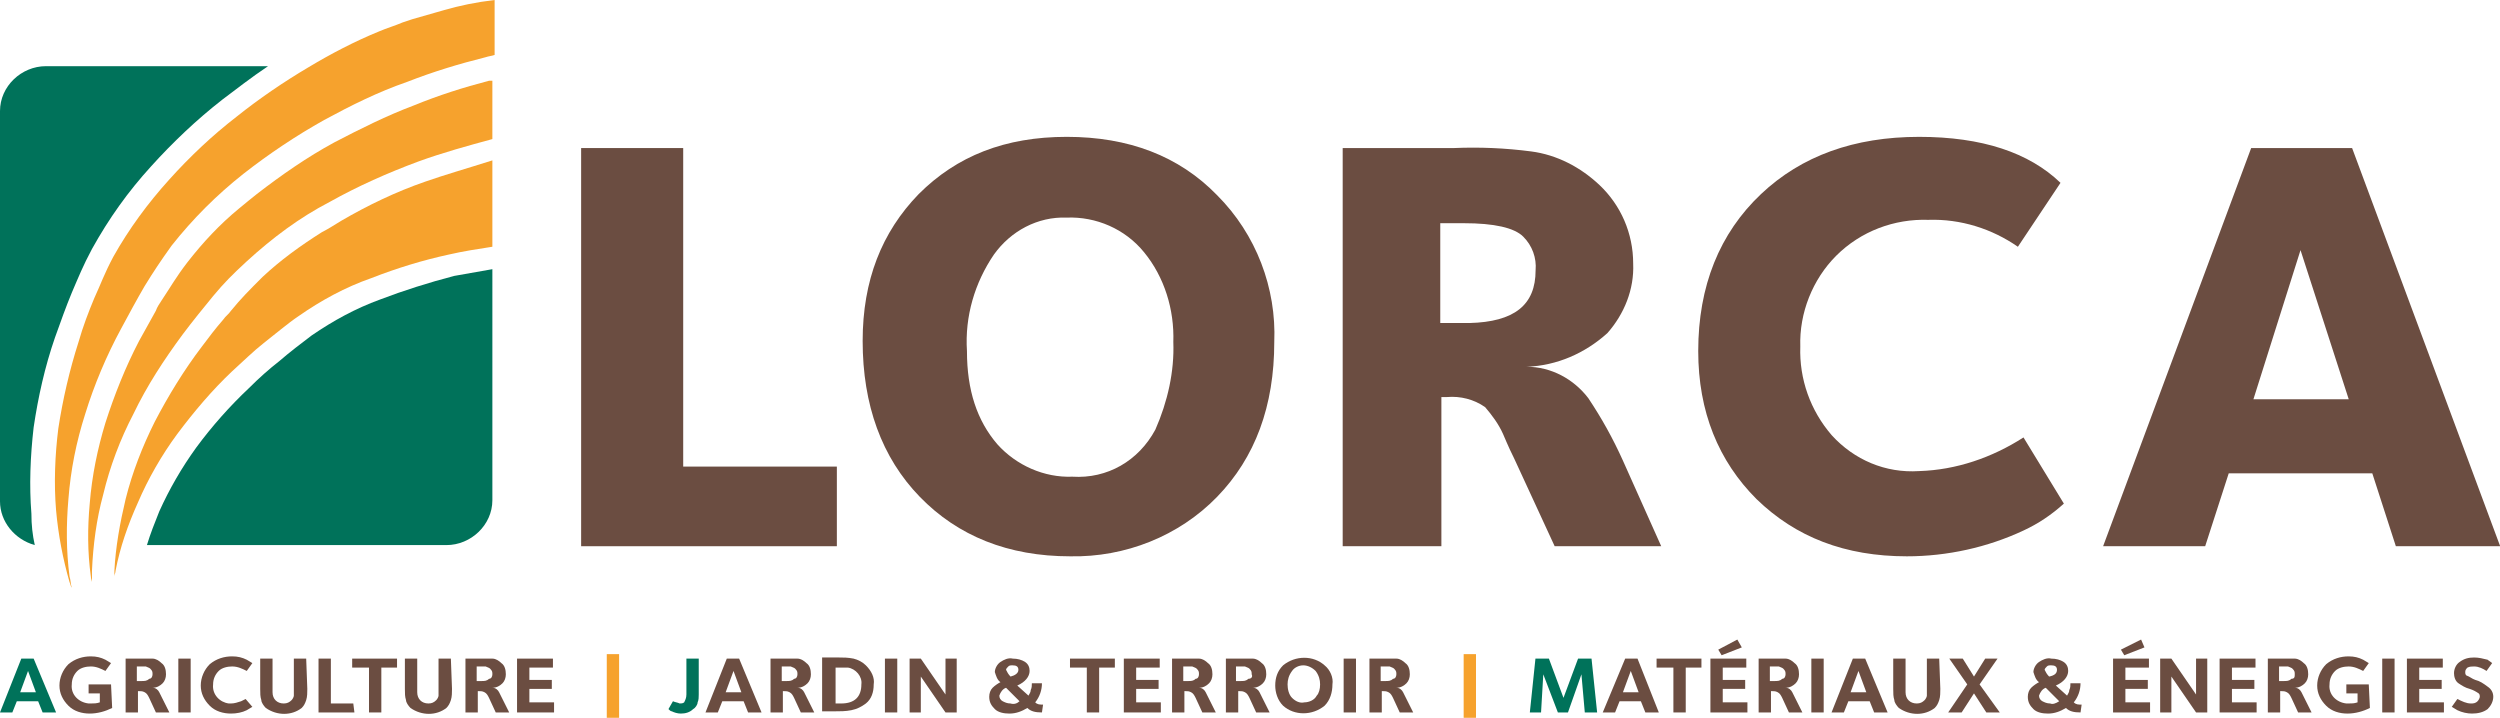 <?xml version="1.0" encoding="utf-8"?>
<!-- Generator: Adobe Illustrator 27.0.0, SVG Export Plug-In . SVG Version: 6.00 Build 0)  -->
<svg version="1.1" id="Calque_1" xmlns="http://www.w3.org/2000/svg" xmlns:xlink="http://www.w3.org/1999/xlink" x="0px" y="0px"
	 viewBox="0 0 222.9 64" style="enable-background:new 0 0 222.9 64;" xml:space="preserve">
<style type="text/css">
	.st0{fill:#00725A;}
	.st1{fill:#6B4D41;}
	.st2{fill:#F6A22D;}
</style>
<g id="Groupe_166" transform="translate(-939.357 -173.444)">
	<g id="Groupe_166-2" transform="translate(939.357 230.366)">
		<path id="Tracé_97" class="st0" d="M3.2,4.8L2.5,2.9L1.8,4.8H3.2z M5,6.6H3.8l-0.4-1H1.5l-0.4,1H0l1.9-4.8H3L5,6.6z"/>
		<path id="Tracé_98" class="st1" d="M10,6.2C9.4,6.5,8.7,6.7,8,6.7S6.6,6.5,6.1,6S5.3,4.9,5.3,4.2s0.3-1.4,0.8-1.9
			c0.6-0.5,1.3-0.7,2-0.7c0.5,0,0.9,0.1,1.3,0.3C9.6,2,9.7,2.1,9.9,2.2L9.4,2.9C9,2.7,8.6,2.5,8.1,2.5c-0.4,0-0.9,0.1-1.2,0.4
			C6.6,3.2,6.4,3.6,6.4,4.1C6.3,5,7,5.7,7.9,5.8c0.1,0,0.1,0,0.2,0c0.3,0,0.5,0,0.8-0.1V4.9h-1V4.1h2L10,6.2z"/>
		<path id="Tracé_99" class="st1" d="M13.6,3.2c0-0.2,0-0.3-0.2-0.5c-0.1-0.1-0.2-0.1-0.4-0.2c-0.2,0-0.3,0-0.5,0h-0.3v1.3h0.4
			c0.3,0,0.5,0,0.7-0.2C13.5,3.6,13.6,3.4,13.6,3.2 M15.1,6.6h-1.2l-0.6-1.3c-0.1-0.2-0.2-0.4-0.4-0.5s-0.3-0.1-0.5-0.1h-0.1v1.9
			h-1.1V1.8h1.4c0.3,0,0.7,0,1,0s0.6,0.2,0.8,0.4c0.3,0.2,0.4,0.6,0.4,1c0,0.3-0.1,0.6-0.3,0.8S14,4.4,13.6,4.4
			c0.3,0,0.5,0.2,0.6,0.4s0.2,0.4,0.3,0.6L15.1,6.6z"/>
		<rect id="Rectangle_60" x="15.9" y="1.8" class="st1" width="1.1" height="4.8"/>
		<path id="Tracé_100" class="st1" d="M22.5,6.1c-0.2,0.1-0.3,0.2-0.5,0.3c-0.4,0.2-0.9,0.3-1.4,0.3c-0.7,0-1.4-0.2-1.9-0.7
			s-0.8-1.1-0.8-1.8s0.3-1.4,0.8-1.9c0.6-0.5,1.3-0.7,2-0.7c0.5,0,0.9,0.1,1.3,0.3c0.2,0.1,0.3,0.2,0.5,0.3L22,2.9
			c-0.4-0.2-0.8-0.4-1.3-0.4c-0.4,0-0.9,0.1-1.2,0.4C19.2,3.2,19,3.6,19,4.1c-0.1,0.9,0.6,1.6,1.4,1.7c0.1,0,0.1,0,0.2,0
			c0.3,0,0.6-0.1,0.9-0.2l0.4-0.2L22.5,6.1z"/>
		<path id="Tracé_101" class="st1" d="M27.4,4.5c0,0.3,0,0.7-0.1,1S27.1,6,26.9,6.2c-0.9,0.7-2.2,0.7-3.2,0
			c-0.2-0.2-0.4-0.5-0.4-0.7c-0.1-0.3-0.1-0.6-0.1-1V1.8h1.1v3c0,0.6,0.4,1,1,1c0.3,0,0.5-0.1,0.7-0.3c0.1-0.1,0.2-0.3,0.2-0.4
			c0-0.3,0-0.5,0-0.8V1.8h1.1L27.4,4.5L27.4,4.5z"/>
		<path id="Tracé_102" class="st1" d="M31.6,6.6h-3.2V1.8h1.1v4h2L31.6,6.6L31.6,6.6z"/>
		<path id="Tracé_103" class="st1" d="M35.4,2.6H34v4h-1.1v-4h-1.5V1.8h4V2.6z"/>
		<path id="Tracé_104" class="st1" d="M40.3,4.5c0,0.3,0,0.7-0.1,1S40,6,39.8,6.2c-0.9,0.7-2.2,0.7-3.2,0c-0.2-0.2-0.4-0.5-0.4-0.7
			c-0.1-0.3-0.1-0.6-0.1-1V1.8h1.1v3c0,0.6,0.4,1,1,1c0.3,0,0.5-0.1,0.7-0.3c0.1-0.1,0.2-0.3,0.2-0.4c0-0.3,0-0.5,0-0.8V1.8h1.1
			L40.3,4.5z"/>
		<path id="Tracé_105" class="st1" d="M43.9,3.2c0-0.2,0-0.3-0.2-0.5c-0.1-0.1-0.2-0.1-0.4-0.2c-0.2,0-0.3,0-0.5,0h-0.3v1.3h0.4
			c0.3,0,0.5,0,0.7-0.2C43.8,3.6,43.9,3.4,43.9,3.2 M45.4,6.6h-1.2l-0.6-1.3c-0.1-0.2-0.2-0.4-0.4-0.5s-0.3-0.1-0.5-0.1h-0.1v1.9
			h-1.1V1.8h1.4c0.3,0,0.7,0,1,0s0.6,0.2,0.8,0.4c0.3,0.2,0.4,0.6,0.4,1c0,0.3-0.1,0.6-0.3,0.8s-0.5,0.4-0.9,0.4
			c0.3,0,0.5,0.2,0.6,0.4s0.2,0.4,0.3,0.6L45.4,6.6z"/>
		<path id="Tracé_106" class="st1" d="M49.4,6.6h-3.3V1.8h3.2v0.8h-2.1v1.1h2v0.8h-2v1.2h2.2L49.4,6.6z"/>
		<rect id="Rectangle_61" x="54.1" y="1.4" class="st2" width="1.1" height="5.7"/>
		<path id="Tracé_107" class="st0" d="M62.3,5c0,0.2,0,0.5-0.1,0.7c0,0.2-0.2,0.5-0.4,0.6c-0.3,0.3-0.7,0.4-1.1,0.4
			c-0.3,0-0.6-0.1-0.8-0.2c-0.1,0-0.2-0.1-0.3-0.2L60,5.6c0.2,0.1,0.4,0.1,0.6,0.2c0.1,0,0.3,0,0.4-0.1c0.1-0.2,0.2-0.4,0.2-0.7V1.8
			h1.1L62.3,5z"/>
		<path id="Tracé_108" class="st1" d="M66.1,4.8l-0.7-1.9l-0.7,1.9H66.1z M67.9,6.6h-1.2l-0.4-1h-1.9l-0.4,1h-1.1l1.9-4.8h1.1
			L67.9,6.6z"/>
		<path id="Tracé_109" class="st1" d="M71.1,3.2c0-0.2,0-0.3-0.2-0.5c-0.1-0.1-0.2-0.1-0.4-0.2c-0.2,0-0.3,0-0.5,0h-0.3v1.3h0.4
			c0.3,0,0.5,0,0.7-0.2C71,3.6,71.1,3.4,71.1,3.2 M72.6,6.6h-1.2l-0.6-1.3c-0.1-0.2-0.2-0.4-0.4-0.5s-0.3-0.1-0.5-0.1h-0.1v1.9h-1.1
			V1.8h1.4c0.3,0,0.7,0,1,0s0.6,0.2,0.8,0.4c0.3,0.2,0.4,0.6,0.4,1c0,0.3-0.1,0.6-0.3,0.8s-0.5,0.4-0.9,0.4c0.3,0,0.5,0.2,0.6,0.4
			s0.2,0.4,0.3,0.6L72.6,6.6z"/>
		<path id="Tracé_110" class="st1" d="M76.8,4.1c0.1-0.7-0.5-1.4-1.2-1.5c-0.3,0-0.6,0-0.8,0h-0.3v3.2H75
			C76.2,5.8,76.8,5.2,76.8,4.1 M77.9,4.1c0,0.7-0.2,1.3-0.7,1.7c-0.4,0.3-0.8,0.5-1.3,0.6s-1,0.1-1.5,0.1h-1.1V1.7h1.5
			c0.4,0,0.8,0,1.3,0.1c0.4,0.1,0.8,0.3,1.1,0.6C77.7,2.9,78,3.5,77.9,4.1"/>
		<rect id="Rectangle_62" x="78.9" y="1.8" class="st1" width="1.1" height="4.8"/>
		<path id="Tracé_111" class="st1" d="M85.3,6.6h-1l-2.2-3.2v3.2h-1V1.8h1L84.3,5V1.8h1V6.6z"/>
		<path id="Tracé_112" class="st1" d="M90.8,2.8c0-0.3-0.2-0.4-0.5-0.4c-0.2,0-0.3,0-0.4,0.1c-0.1,0.1-0.2,0.2-0.2,0.3
			c0.1,0.2,0.2,0.4,0.4,0.6C90.5,3.3,90.8,3.1,90.8,2.8 M90.9,5.6l-1.2-1.2c-0.3,0.1-0.5,0.4-0.6,0.7c0,0.2,0.1,0.4,0.3,0.5
			s0.4,0.2,0.7,0.2C90.4,5.9,90.7,5.8,90.9,5.6 M92.9,6.6L92.9,6.6c-0.6,0-1-0.1-1.3-0.4c-0.5,0.3-1,0.5-1.6,0.5
			c-0.5,0-1-0.1-1.3-0.4c-0.3-0.3-0.5-0.6-0.5-1.1c0-0.3,0.1-0.6,0.3-0.8S89,4,89.2,3.9c-0.3-0.2-0.4-0.6-0.5-0.9
			c0-0.3,0.2-0.7,0.5-0.9s0.7-0.4,1.1-0.3c0.4,0,0.8,0.1,1.1,0.3s0.4,0.5,0.4,0.8c0,0.5-0.4,1-1.1,1.3l1,0.9
			c0.1-0.2,0.2-0.3,0.2-0.5C92,4.4,92,4.2,92,4h0.9c0,0.6-0.2,1.2-0.6,1.7c0.2,0.2,0.4,0.2,0.7,0.2L92.9,6.6z"/>
		<path id="Tracé_113" class="st1" d="M99.4,2.6H98v4h-1.1v-4h-1.5V1.8h4V2.6z"/>
		<path id="Tracé_114" class="st1" d="M103.5,6.6h-3.3V1.8h3.2v0.8h-2.1v1.1h2v0.8h-2v1.2h2.2L103.5,6.6z"/>
		<path id="Tracé_115" class="st1" d="M106.9,3.2c0-0.2,0-0.3-0.2-0.5c-0.1-0.1-0.2-0.1-0.4-0.2c-0.2,0-0.3,0-0.5,0h-0.3v1.3h0.4
			c0.3,0,0.5,0,0.7-0.2C106.8,3.6,106.9,3.4,106.9,3.2 M108.4,6.6h-1.2l-0.6-1.3c-0.1-0.2-0.2-0.4-0.4-0.5c-0.2-0.1-0.3-0.1-0.5-0.1
			h-0.1v1.9h-1.1V1.8h1.4c0.3,0,0.7,0,1,0s0.6,0.2,0.8,0.4c0.3,0.2,0.4,0.6,0.4,1c0,0.3-0.1,0.6-0.3,0.8c-0.2,0.2-0.5,0.4-0.9,0.4
			c0.3,0,0.5,0.2,0.6,0.4c0.1,0.2,0.2,0.4,0.3,0.6L108.4,6.6z"/>
		<path id="Tracé_116" class="st1" d="M111.6,3.2c0-0.2,0-0.3-0.2-0.5c-0.1-0.1-0.2-0.1-0.4-0.2c-0.2,0-0.3,0-0.5,0h-0.3v1.3h0.4
			c0.3,0,0.5,0,0.7-0.2C111.6,3.6,111.7,3.4,111.6,3.2 M113.2,6.6H112l-0.6-1.3c-0.1-0.2-0.2-0.4-0.4-0.5c-0.2-0.1-0.3-0.1-0.5-0.1
			h-0.1v1.9h-1.1V1.8h1.4c0.3,0,0.7,0,1,0s0.6,0.2,0.8,0.4c0.3,0.2,0.4,0.6,0.4,1c0,0.3-0.1,0.6-0.3,0.8c-0.2,0.2-0.5,0.4-0.9,0.4
			c0.3,0,0.5,0.2,0.6,0.4c0.1,0.2,0.2,0.4,0.3,0.6L113.2,6.6z"/>
		<path id="Tracé_117" class="st1" d="M117.7,4.1c0-0.4-0.1-0.8-0.4-1.2c-0.3-0.3-0.7-0.5-1.1-0.5c-0.4,0-0.8,0.2-1,0.5
			c-0.3,0.4-0.4,0.8-0.4,1.2s0.1,0.9,0.4,1.2s0.7,0.5,1.1,0.4c0.4,0,0.9-0.2,1.1-0.6C117.6,4.9,117.7,4.5,117.7,4.1 M118.8,4.1
			c0,0.7-0.2,1.4-0.7,1.9c-1.1,0.9-2.7,0.9-3.7,0c-0.5-0.5-0.7-1.2-0.7-1.8c0-0.7,0.2-1.3,0.7-1.8c1.1-0.9,2.7-0.9,3.7,0
			C118.6,2.8,118.9,3.5,118.8,4.1"/>
		<rect id="Rectangle_63" x="119.8" y="1.8" class="st1" width="1.1" height="4.8"/>
		<path id="Tracé_118" class="st1" d="M124.5,3.2c0-0.2,0-0.3-0.2-0.5c-0.1-0.1-0.2-0.1-0.4-0.2c-0.2,0-0.3,0-0.5,0h-0.3v1.3h0.4
			c0.3,0,0.5,0,0.7-0.2C124.4,3.6,124.5,3.4,124.5,3.2 M126,6.6h-1.2l-0.6-1.3c-0.1-0.2-0.2-0.4-0.4-0.5s-0.3-0.1-0.5-0.1h-0.1v1.9
			h-1.1V1.8h1.4c0.3,0,0.7,0,1,0s0.6,0.2,0.8,0.4c0.3,0.2,0.4,0.6,0.4,1c0,0.3-0.1,0.6-0.3,0.8s-0.5,0.4-0.9,0.4
			c0.3,0,0.5,0.2,0.6,0.4c0.1,0.2,0.2,0.4,0.3,0.6L126,6.6z"/>
		<rect id="Rectangle_64" x="130.5" y="1.4" class="st2" width="1.1" height="5.7"/>
		<path id="Tracé_119" class="st0" d="M142.4,6.6h-1.1L141,3.2l-1.2,3.4h-0.9l-1.3-3.4l-0.2,3.4h-1l0.5-4.8h1.2l1.3,3.5l1.3-3.5
			h1.2L142.4,6.6z"/>
		<path id="Tracé_120" class="st1" d="M146.1,4.8l-0.7-1.9l-0.7,1.9H146.1z M147.9,6.6h-1.2l-0.4-1h-1.9l-0.4,1h-1.1l2-4.8h1.1
			L147.9,6.6z"/>
		<path id="Tracé_121" class="st1" d="M151.7,2.6h-1.4v4h-1.1v-4h-1.5V1.8h4V2.6z"/>
		<path id="Tracé_122" class="st1" d="M155.3,0.8l-1.8,0.7L153.2,1l1.7-0.9L155.3,0.8z M155.8,6.6h-3.3V1.8h3.2v0.8h-2.1v1.1h2v0.8
			h-2v1.2h2.2L155.8,6.6z"/>
		<path id="Tracé_123" class="st1" d="M159.2,3.2c0-0.2,0-0.3-0.2-0.5c-0.1-0.1-0.2-0.1-0.4-0.2c-0.2,0-0.3,0-0.5,0h-0.3v1.3h0.4
			c0.3,0,0.5,0,0.7-0.2C159.1,3.6,159.2,3.4,159.2,3.2 M160.7,6.6h-1.2l-0.6-1.3c-0.1-0.2-0.2-0.4-0.4-0.5s-0.3-0.1-0.5-0.1h-0.1
			v1.9h-1.1V1.8h1.4c0.3,0,0.7,0,1,0c0.3,0,0.6,0.2,0.8,0.4c0.3,0.2,0.4,0.6,0.4,1c0,0.3-0.1,0.6-0.3,0.8s-0.5,0.4-0.9,0.4
			c0.3,0,0.5,0.2,0.6,0.4c0.1,0.2,0.2,0.4,0.3,0.6L160.7,6.6z"/>
		<rect id="Rectangle_65" x="161.5" y="1.8" class="st1" width="1.1" height="4.8"/>
		<path id="Tracé_124" class="st1" d="M166.4,4.8l-0.7-1.9L165,4.8H166.4z M168.3,6.6h-1.2l-0.4-1h-1.9l-0.4,1h-1.1l1.9-4.8h1.1
			L168.3,6.6z"/>
		<path id="Tracé_125" class="st1" d="M173,4.5c0,0.3,0,0.7-0.1,1c-0.1,0.3-0.2,0.5-0.4,0.7c-0.9,0.7-2.2,0.7-3.2,0
			c-0.2-0.2-0.4-0.5-0.4-0.7c-0.1-0.3-0.1-0.6-0.1-1V1.8h1.1v3c0,0.6,0.4,1,1,1c0.3,0,0.5-0.1,0.7-0.3c0.1-0.1,0.2-0.3,0.2-0.4
			c0-0.3,0-0.5,0-0.8V1.8h1.1L173,4.5z"/>
		<path id="Tracé_126" class="st1" d="M178.3,6.6h-1.2L176,4.9l-1.1,1.7h-1.2l1.7-2.5l-1.6-2.3h1.2l1,1.6l1-1.6h1.1l-1.6,2.3
			L178.3,6.6z"/>
		<path id="Tracé_127" class="st1" d="M183.4,2.8c0-0.3-0.2-0.4-0.5-0.4c-0.2,0-0.3,0-0.4,0.1c-0.1,0.1-0.2,0.2-0.2,0.3
			c0.1,0.2,0.2,0.4,0.4,0.6C183.2,3.3,183.4,3.1,183.4,2.8 M183.6,5.6l-1.2-1.2c-0.3,0.1-0.5,0.4-0.6,0.7c0,0.2,0.1,0.4,0.3,0.5
			c0.2,0.1,0.4,0.2,0.7,0.2C183,5.9,183.3,5.8,183.6,5.6 M185.5,6.6L185.5,6.6c-0.6,0-1-0.1-1.3-0.4c-0.5,0.3-1,0.5-1.6,0.5
			c-0.5,0-1-0.1-1.3-0.4c-0.3-0.3-0.5-0.6-0.5-1.1c0-0.3,0.1-0.6,0.3-0.8c0.2-0.2,0.5-0.4,0.7-0.5c-0.3-0.2-0.4-0.6-0.5-0.9
			c0-0.3,0.2-0.7,0.5-0.9c0.3-0.2,0.7-0.4,1.1-0.3c0.4,0,0.8,0.1,1.1,0.3s0.4,0.5,0.4,0.8c0,0.5-0.4,1-1.1,1.3l1,0.9
			c0.1-0.2,0.2-0.3,0.2-0.5c0.1-0.2,0.1-0.4,0.1-0.6h0.9c0,0.6-0.2,1.2-0.6,1.7c0.2,0.2,0.4,0.2,0.7,0.2L185.5,6.6z"/>
		<path id="Tracé_128" class="st1" d="M191.2,0.8l-1.8,0.7L189.1,1l1.8-0.9L191.2,0.8z M191.7,6.6h-3.3V1.8h3.2v0.8h-2.1v1.1h2v0.8
			h-2v1.2h2.2V6.6z"/>
		<path id="Tracé_129" class="st1" d="M196.8,6.6h-1l-2.2-3.2v3.2h-1V1.8h1l2.2,3.2V1.8h1V6.6z"/>
		<path id="Tracé_130" class="st1" d="M201.2,6.6h-3.3V1.8h3.2v0.8H199v1.1h2v0.8h-2v1.2h2.2V6.6z"/>
		<path id="Tracé_131" class="st1" d="M204.6,3.2c0-0.2,0-0.3-0.2-0.5c-0.1-0.1-0.2-0.1-0.4-0.2c-0.2,0-0.3,0-0.5,0h-0.3v1.3h0.4
			c0.3,0,0.5,0,0.7-0.2C204.6,3.6,204.6,3.4,204.6,3.2 M206.1,6.6h-1.2l-0.6-1.3c-0.1-0.2-0.2-0.4-0.4-0.5s-0.3-0.1-0.5-0.1h-0.1
			v1.9h-1.1V1.8h1.4c0.3,0,0.7,0,1,0c0.3,0,0.6,0.2,0.8,0.4c0.3,0.2,0.4,0.6,0.4,1c0,0.3-0.1,0.6-0.3,0.8s-0.5,0.4-0.9,0.4
			c0.3,0,0.5,0.2,0.6,0.4s0.2,0.4,0.3,0.6L206.1,6.6z"/>
		<path id="Tracé_132" class="st1" d="M211.3,6.2c-0.6,0.3-1.3,0.5-2,0.5c-0.7,0-1.4-0.2-1.9-0.7s-0.8-1.1-0.8-1.8s0.3-1.4,0.8-1.9
			c0.6-0.5,1.3-0.7,2-0.7c0.5,0,0.9,0.1,1.3,0.3c0.2,0.1,0.3,0.2,0.5,0.3l-0.5,0.7c-0.4-0.2-0.8-0.4-1.3-0.4c-0.4,0-0.9,0.1-1.2,0.4
			c-0.3,0.3-0.5,0.7-0.5,1.2c-0.1,0.9,0.6,1.6,1.5,1.7c0.1,0,0.1,0,0.2,0c0.3,0,0.5,0,0.8-0.1V4.9h-1V4.1h2L211.3,6.2z"/>
		<rect id="Rectangle_66" x="212.4" y="1.8" class="st1" width="1.1" height="4.8"/>
		<path id="Tracé_133" class="st1" d="M217.9,6.6h-3.3V1.8h3.2v0.8h-2.1v1.1h2v0.8h-2v1.2h2.2V6.6z"/>
		<path id="Tracé_134" class="st1" d="M222.3,5.2c0,0.4-0.2,0.8-0.5,1.1c-0.4,0.3-0.9,0.4-1.4,0.4c-0.4,0-0.9-0.1-1.3-0.3
			c-0.2-0.1-0.3-0.2-0.5-0.3l0.5-0.7c0.4,0.2,0.8,0.4,1.2,0.4c0.2,0,0.4,0,0.6-0.2c0.1-0.1,0.2-0.3,0.2-0.4c0-0.1,0-0.2-0.1-0.3
			c-0.3-0.2-0.5-0.3-0.8-0.4c-0.4-0.1-0.7-0.3-1-0.5s-0.4-0.6-0.4-0.9c0-0.4,0.2-0.8,0.5-1c0.4-0.3,0.8-0.4,1.3-0.4
			c0.4,0,0.8,0.1,1.2,0.2c0.1,0.1,0.3,0.2,0.4,0.3l-0.5,0.7c-0.3-0.2-0.7-0.4-1.1-0.4c-0.2,0-0.4,0-0.6,0.1
			c-0.1,0.1-0.2,0.2-0.2,0.4c0,0.1,0,0.2,0.1,0.3c0.3,0.1,0.5,0.3,0.8,0.4c0.4,0.1,0.7,0.3,1.1,0.6C222.1,4.5,222.3,4.8,222.3,5.2"
			/>
	</g>
	<g id="Groupe_167" transform="translate(991.171 185.645)">
		<path id="Tracé_135" class="st1" d="M22.8,36.5H0V1h9.1v28.4h13.7V36.5z"/>
		<path id="Tracé_136" class="st1" d="M52.8,18.3c0.1-2.9-0.8-5.8-2.6-8c-1.7-2.1-4.3-3.2-6.9-3.1c-2.6-0.1-5,1.2-6.5,3.3
			c-1.7,2.5-2.6,5.5-2.4,8.6c0,3.5,0.9,6.2,2.7,8.3c1.7,1.9,4.2,3,6.7,2.9c3.1,0.2,5.9-1.4,7.4-4.2C52.3,23.6,52.9,20.9,52.8,18.3
			 M61.8,18.3c0,5.7-1.7,10.3-5.1,13.8c-3.4,3.5-8.2,5.4-13.1,5.3c-5.5,0-10-1.8-13.4-5.3s-5.1-8.2-5.1-13.9c0-5.4,1.7-9.7,5-13.1
			C33.5,1.7,37.8,0,43.3,0s10,1.7,13.4,5.2C60.2,8.7,62,13.5,61.8,18.3"/>
		<path id="Tracé_137" class="st1" d="M85.1,11.9c0.1-1.1-0.3-2.2-1.1-3c-0.8-0.8-2.6-1.2-5.3-1.2h-2.1v8.9h2.6
			C83.2,16.5,85.1,15,85.1,11.9 M96.3,36.5h-9.5l-3.6-7.8c-0.6-1.2-0.9-2-1-2.2c-0.4-0.9-1-1.7-1.6-2.4c-1-0.7-2.2-1-3.4-0.9h-0.5
			v13.3h-8.8V1h9.9c2.3-0.1,4.6,0,6.9,0.3s4.4,1.4,6.1,3c1.9,1.8,3,4.3,3,7c0.1,2.3-0.8,4.5-2.3,6.2c-2,1.8-4.5,2.9-7.2,3
			c2.2,0,4.2,1.1,5.5,2.8c1.2,1.8,2.2,3.6,3.1,5.6L96.3,36.5z"/>
		<path id="Tracé_138" class="st1" d="M132.2,32.7c-1.1,1-2.3,1.8-3.6,2.4c-3.2,1.5-6.8,2.3-10.4,2.3c-5.5,0-9.9-1.7-13.4-5.1
			c-3.4-3.4-5.2-7.8-5.2-13.2c0-5.8,1.9-10.5,5.6-14c3.6-3.4,8.3-5.1,14.1-5.1c5.6,0,9.8,1.4,12.6,4.1l-3.8,5.7
			c-2.3-1.6-5.1-2.5-8-2.4c-3-0.1-6,1-8.2,3.2c-2.1,2.1-3.3,5.1-3.2,8.1c-0.1,2.9,0.9,5.7,2.8,7.9c2,2.2,4.8,3.4,7.8,3.2
			c3.3-0.1,6.5-1.2,9.3-3L132.2,32.7z"/>
		<path id="Tracé_139" class="st1" d="M157.6,23.4l-4.3-13.3l-4.2,13.3H157.6z M171.1,36.5h-9.3l-2.1-6.5h-12.8l-2.1,6.5h-9.1
			L148.9,1h9L171.1,36.5z"/>
	</g>
	<g id="Groupe_168" transform="translate(939.357 173.444)">
		<path id="Tracé_140" class="st0" d="M3,38.1c0.4-2.7,1-5.4,1.9-8c0.5-1.4,1-2.8,1.5-4c0.6-1.4,1-2.4,1.8-3.9
			c1.5-2.7,3.2-5.1,5.3-7.4c1.9-2.1,4-4.1,6.3-5.9c1.2-0.9,2.6-2,4.1-3H4.1C1.9,5.9,0,7.7,0,9.9v34.8c0,1.8,1.3,3.4,3.1,3.9
			c-0.2-0.9-0.3-1.8-0.3-2.8C2.6,43.3,2.7,40.7,3,38.1"/>
		<path id="Tracé_141" class="st0" d="M33.9,26.7c-2.2,0.8-4.2,1.9-6.1,3.2c-0.8,0.6-2.1,1.6-2.9,2.3c-0.9,0.7-1.8,1.5-2.7,2.4
			c-1.7,1.6-3.3,3.4-4.7,5.3c-1.3,1.8-2.4,3.7-3.3,5.7c-0.4,1-0.8,2-1.1,3h26.7c2.2,0,4.1-1.8,4.1-4V24c-1.1,0.2-2.3,0.4-3.4,0.6
			C38.2,25.2,36,25.9,33.9,26.7"/>
		<path id="Tracé_142" class="st2" d="M39.6,0.9l-0.7,0.2c-0.7,0.2-1.4,0.4-2.1,0.6c-0.3,0.1-0.6,0.2-0.9,0.3
			c-0.7,0.3-1.4,0.5-2.1,0.8c-2.2,0.9-4.3,2-6.3,3.2c-2.2,1.3-4.4,2.8-6.4,4.4c-2.2,1.7-4.2,3.6-6,5.6c-1.9,2.1-3.6,4.4-5,6.9
			c-0.8,1.5-1.1,2.4-1.7,3.7c-0.5,1.2-1,2.5-1.4,3.9c-0.8,2.5-1.4,5.1-1.8,7.7c-0.3,2.4-0.4,4.9-0.2,7.3c0.2,2.2,0.6,4.3,1.2,6.4
			c0.1,0.2,0.1,0.4,0.2,0.5c-0.1-0.3-0.1-0.7-0.2-1c-0.3-2.3-0.3-4.6-0.1-6.9c0.2-2.6,0.7-5.1,1.5-7.6c0.8-2.6,1.9-5.2,3.2-7.6
			c0.7-1.3,1.4-2.6,2.1-3.8c0.8-1.3,1.4-2.2,2.4-3.6c1.9-2.4,4-4.5,6.4-6.4c2.3-1.8,4.7-3.4,7.2-4.8c2.4-1.3,4.8-2.5,7.4-3.4
			c2.3-0.9,4.6-1.6,7-2.2C43.6,5,43.8,5,44.1,4.9V0C42.4,0.2,41,0.5,39.6,0.9"/>
		<path id="Tracé_143" class="st2" d="M43.6,7.2c-2.3,0.6-4.5,1.3-6.7,2.2c-2.4,0.9-4.8,2.1-7.1,3.3c-2.4,1.3-4.7,2.9-6.9,4.6
			c-0.5,0.4-1,0.8-1.6,1.3c-1.7,1.4-3.2,3-4.6,4.8c-1,1.3-1.5,2.2-2.3,3.4c-0.2,0.3-0.4,0.6-0.5,0.9c-0.5,0.9-1,1.8-1.5,2.7
			c-1.2,2.3-2.2,4.8-3,7.3C8.7,40,8.2,42.4,8,44.9c-0.2,2.2-0.2,4.3,0.1,6.5c0,0.2,0.1,0.4,0.1,0.5c0-0.1,0-0.2,0-0.3
			c0-0.2,0-0.5,0-0.7c0.1-2.3,0.4-4.6,1-6.8c0.6-2.5,1.5-4.9,2.7-7.2c1.2-2.5,2.7-4.8,4.4-7.1c0.9-1.2,1.8-2.3,2.7-3.4
			c1-1.2,1.7-1.9,3-3.1c2.3-2.1,4.7-3.9,7.4-5.3c2.5-1.4,5.2-2.6,7.9-3.6c2.2-0.8,4.4-1.4,6.6-2V7.2C43.8,7.2,43.7,7.2,43.6,7.2"/>
		<path id="Tracé_144" class="st2" d="M37.9,16.2c-2.6,0.9-5.1,2.1-7.5,3.5c-0.5,0.3-1.1,0.7-1.7,1c-1.9,1.2-3.7,2.5-5.3,4
			c-1.2,1.2-1.9,1.9-2.8,3c-0.2,0.3-0.5,0.5-0.7,0.8c-0.7,0.8-1.3,1.6-1.9,2.4c-1.6,2.1-3,4.4-4.2,6.7c-1.1,2.2-2,4.5-2.6,6.9
			c-0.5,2.1-0.9,4.3-1,6.4c0,0.2,0,0.5,0,0.7c0-0.1,0-0.1,0-0.2c0-0.2,0.1-0.3,0.1-0.5c0.4-2.1,1.1-4.1,2-6.1
			c0.9-2.1,2.1-4.2,3.5-6.1c1.5-2,3.1-3.9,4.9-5.6c1-0.9,1.9-1.8,2.8-2.5c0.9-0.7,2.2-1.8,3.1-2.4c2-1.4,4.2-2.6,6.5-3.4
			c2.3-0.9,4.6-1.6,6.9-2.1c1.3-0.3,2.6-0.5,3.9-0.7v-7.7C41.7,15,39.6,15.6,37.9,16.2"/>
	</g>
</g>
</svg>
